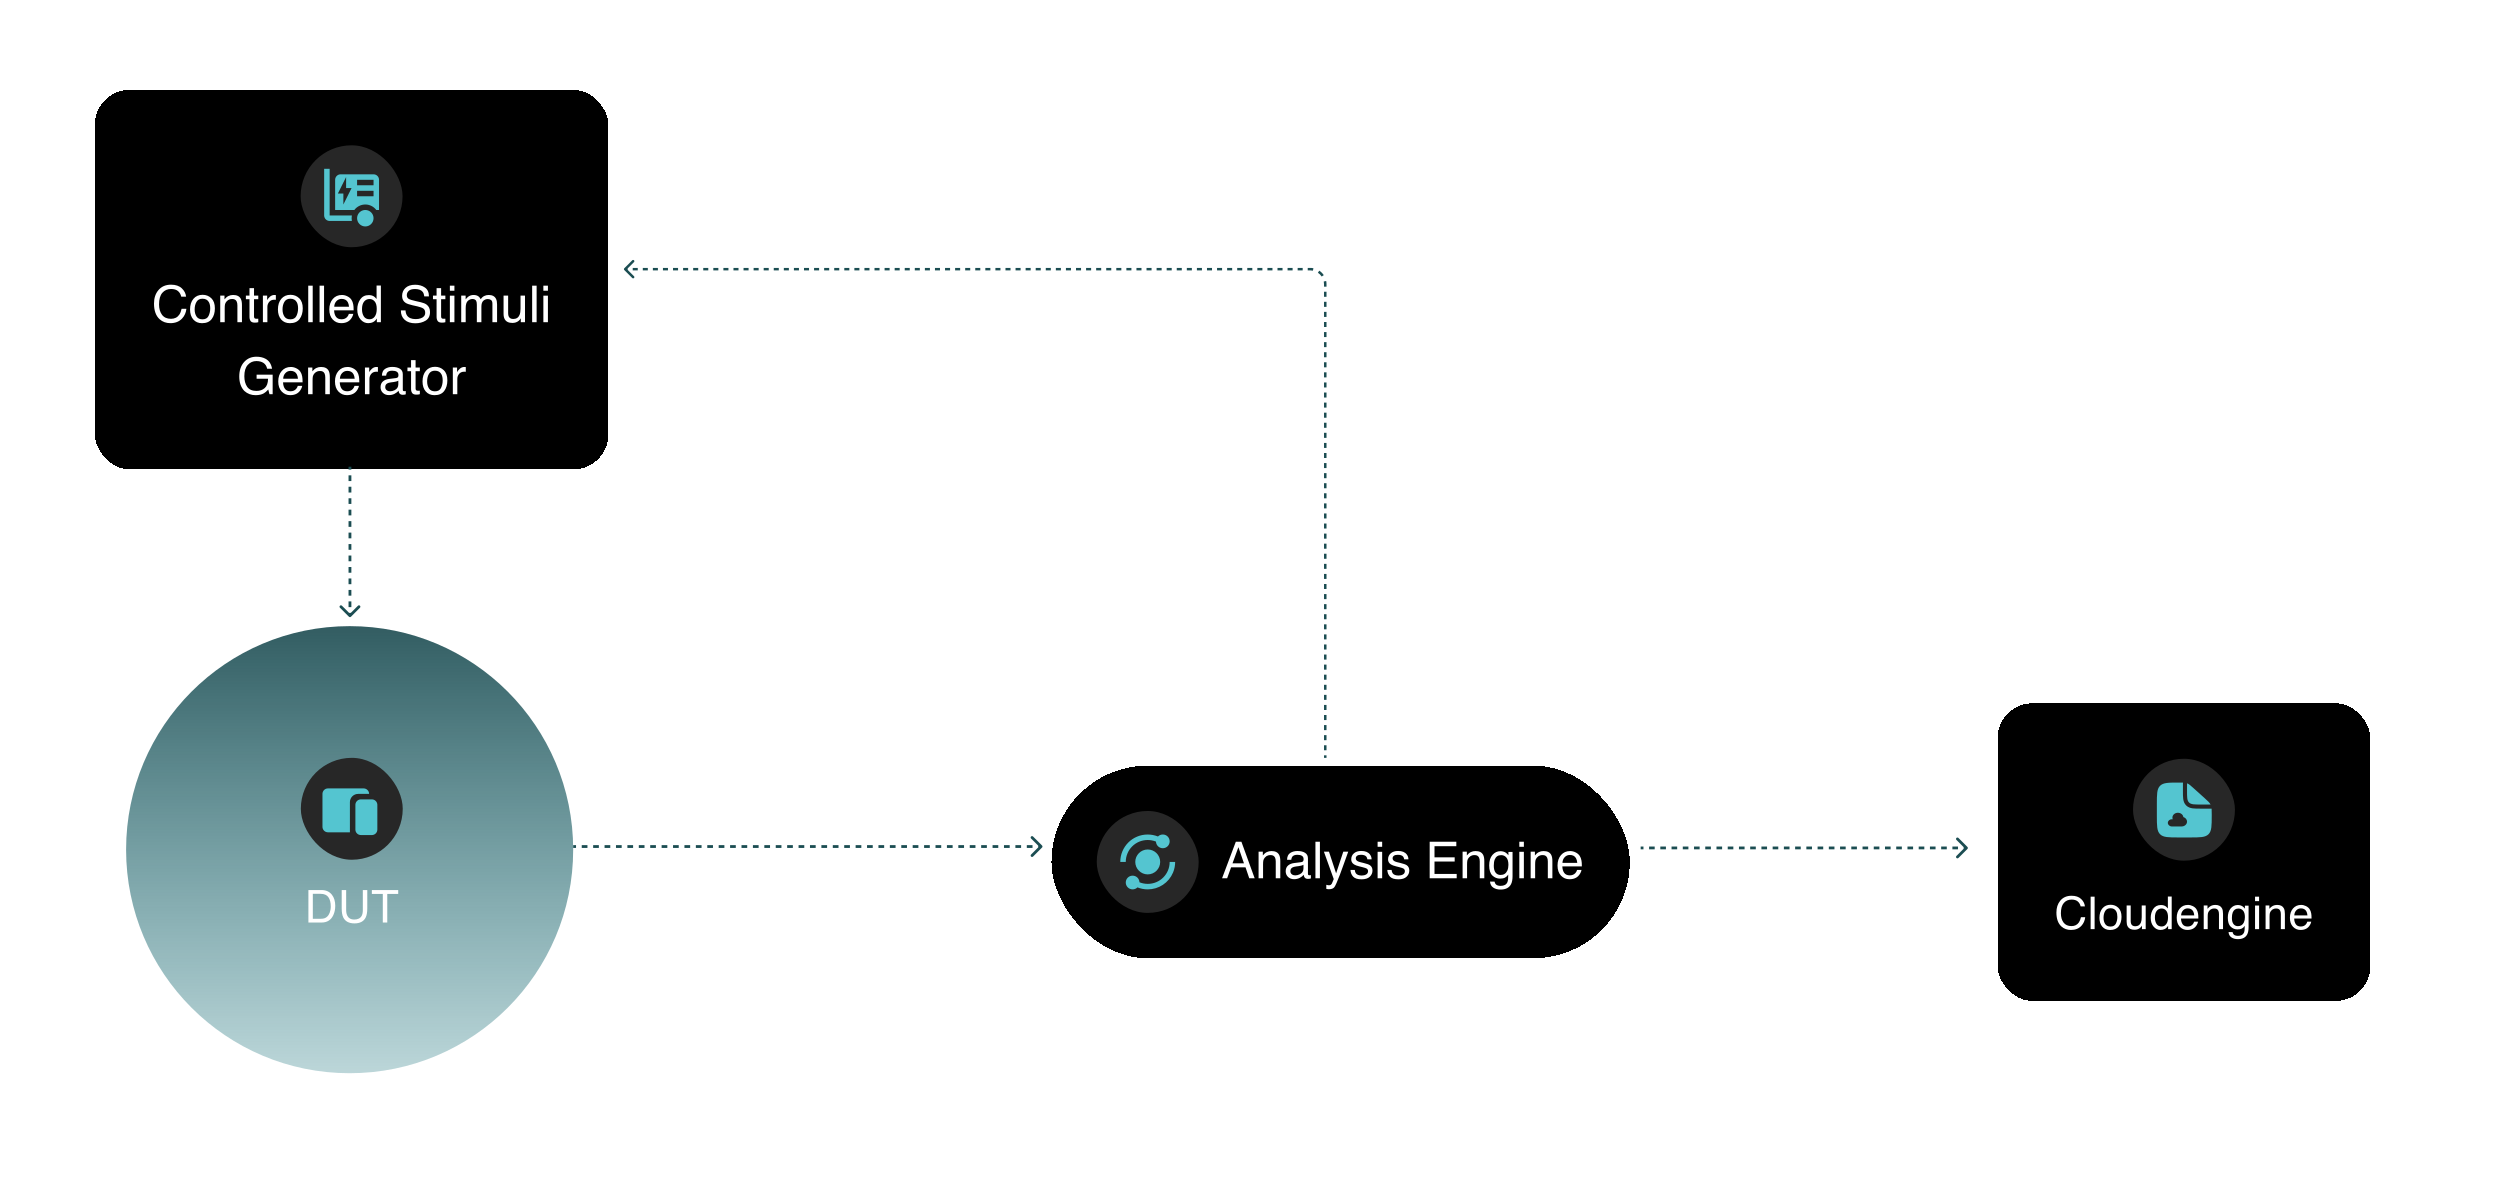 <svg width="764" height="366" viewBox="0 0 764 366" fill="none" xmlns="http://www.w3.org/2000/svg">
<path d="M190.78 81.983C190.631 82.132 190.631 82.375 190.78 82.524L193.215 84.959C193.365 85.108 193.607 85.108 193.756 84.959C193.906 84.81 193.906 84.567 193.756 84.418L191.592 82.254L193.756 80.089C193.906 79.94 193.906 79.698 193.756 79.548C193.607 79.399 193.365 79.399 193.215 79.548L190.78 81.983ZM405 231.595H405.383V230.825H405H404.618V231.595H405ZM405 229.285H405.383V227.745H405H404.618V229.285H405ZM405 226.205H405.383V224.665H405H404.618V226.205H405ZM405 223.125H405.383V221.585H405H404.618V223.125H405ZM405 220.046H405.383V218.506H405H404.618V220.046H405ZM405 216.966H405.383V215.426H405H404.618V216.966H405ZM405 213.886H405.383V212.346H405H404.618V213.886H405ZM405 210.806H405.383V209.266H405H404.618V210.806H405ZM405 207.726H405.383V206.187H405H404.618V207.726H405ZM405 204.647H405.383V203.107H405H404.618V204.647H405ZM405 201.567H405.383V200.027H405H404.618V201.567H405ZM405 198.487H405.383V196.947H405H404.618V198.487H405ZM405 195.407H405.383V193.867H405H404.618V195.407H405ZM405 192.327H405.383V190.788H405H404.618V192.327H405ZM405 189.248H405.383V187.708H405H404.618V189.248H405ZM405 186.168H405.383V184.628H405H404.618V186.168H405ZM405 183.088H405.383V181.548H405H404.618V183.088H405ZM405 180.008H405.383V178.468H405H404.618V180.008H405ZM405 176.929H405.383V175.389H405H404.618V176.929H405ZM405 173.849H405.383V172.309H405H404.618V173.849H405ZM405 170.769H405.383V169.229H405H404.618V170.769H405ZM405 167.689H405.383V166.149H405H404.618V167.689H405ZM405 164.609H405.383V163.069H405H404.618V164.609H405ZM405 161.53H405.383V159.99H405H404.618V161.53H405ZM405 158.45H405.383V156.91H405H404.618V158.45H405ZM405 155.37H405.383V153.83H405H404.618V155.37H405ZM405 152.29H405.383V150.75H405H404.618V152.29H405ZM405 149.21H405.383V147.671H405H404.618V149.21H405ZM405 146.131H405.383V144.591H405H404.618V146.131H405ZM405 143.051H405.383V141.511H405H404.618V143.051H405ZM405 139.971H405.383V138.431H405H404.618V139.971H405ZM405 136.891H405.383V135.351H405H404.618V136.891H405ZM405 133.811H405.383V132.272H405H404.618V133.811H405ZM405 130.732H405.383V129.192H405H404.618V130.732H405ZM405 127.652H405.383V126.112H405H404.618V127.652H405ZM405 124.572H405.383V123.032H405H404.618V124.572H405ZM405 121.492H405.383V119.952H405H404.618V121.492H405ZM405 118.413H405.383V116.873H405H404.618V118.413H405ZM405 115.333H405.383V113.793H405H404.618V115.333H405ZM405 112.253H405.383V110.713H405H404.618V112.253H405ZM405 109.173H405.383V107.633H405H404.618V109.173H405ZM405 106.093H405.383V104.554H405H404.618V106.093H405ZM405 103.014H405.383V101.474H405H404.618V103.014H405ZM405 99.934H405.383V98.394H405H404.618V99.934H405ZM405 96.854H405.383V95.314H405H404.618V96.854H405ZM405 93.774H405.383V92.234H405H404.618V93.774H405ZM405 90.695H405.383V89.155H405H404.618V90.695H405ZM405 87.615H405.383V86.845H405H404.618V87.615H405ZM405 86.845H405.383C405.383 86.513 405.351 86.189 405.288 85.875L404.913 85.949L404.538 86.023C404.59 86.288 404.618 86.563 404.618 86.845H405ZM404.227 84.294L404.545 84.081C404.182 83.539 403.715 83.072 403.173 82.709L402.96 83.027L402.747 83.345C403.206 83.652 403.602 84.048 403.909 84.507L404.227 84.294ZM401.305 82.341L401.38 81.966C401.065 81.903 400.741 81.871 400.409 81.871V82.254V82.636C400.691 82.636 400.966 82.664 401.231 82.716L401.305 82.341ZM400.409 82.254V81.871H399.64V82.254V82.636H400.409V82.254ZM398.1 82.254V81.871H396.561V82.254V82.636H398.1V82.254ZM395.021 82.254V81.871H393.482V82.254V82.636H395.021V82.254ZM391.943 82.254V81.871H390.403V82.254V82.636H391.943V82.254ZM388.864 82.254V81.871H387.324V82.254V82.636H388.864V82.254ZM385.785 82.254V81.871H384.246V82.254V82.636H385.785V82.254ZM382.706 82.254V81.871H381.167V82.254V82.636H382.706V82.254ZM379.627 82.254V81.871H378.088V82.254V82.636H379.627V82.254ZM376.549 82.254V81.871H375.009V82.254V82.636H376.549V82.254ZM373.47 82.254V81.871H371.93V82.254V82.636H373.47V82.254ZM370.391 82.254V81.871H368.852V82.254V82.636H370.391V82.254ZM367.312 82.254V81.871H365.773V82.254V82.636H367.312V82.254ZM364.233 82.254V81.871H362.694V82.254V82.636H364.233V82.254ZM361.155 82.254V81.871H359.615V82.254V82.636H361.155V82.254ZM358.076 82.254V81.871H356.536V82.254V82.636H358.076V82.254ZM354.997 82.254V81.871H353.458V82.254V82.636H354.997V82.254ZM351.918 82.254V81.871H350.379V82.254V82.636H351.918V82.254ZM348.839 82.254V81.871H347.3V82.254V82.636H348.839V82.254ZM345.76 82.254V81.871H344.221V82.254V82.636H345.76V82.254ZM342.682 82.254V81.871H341.142V82.254V82.636H342.682V82.254ZM339.603 82.254V81.871H338.063V82.254V82.636H339.603V82.254ZM336.524 82.254V81.871H334.985V82.254V82.636H336.524V82.254ZM333.445 82.254V81.871H331.906V82.254V82.636H333.445V82.254ZM330.366 82.254V81.871H328.827V82.254V82.636H330.366V82.254ZM327.288 82.254V81.871H325.748V82.254V82.636H327.288V82.254ZM324.209 82.254V81.871H322.669V82.254V82.636H324.209V82.254ZM321.13 82.254V81.871H319.591V82.254V82.636H321.13V82.254ZM318.051 82.254V81.871H316.512V82.254V82.636H318.051V82.254ZM314.973 82.254V81.871H313.433V82.254V82.636H314.973V82.254ZM311.894 82.254V81.871H310.354V82.254V82.636H311.894V82.254ZM308.815 82.254V81.871H307.276V82.254V82.636H308.815V82.254ZM305.736 82.254V81.871H304.197V82.254V82.636H305.736V82.254ZM302.657 82.254V81.871H301.118V82.254V82.636H302.657V82.254ZM299.579 82.254V81.871H298.039V82.254V82.636H299.579V82.254ZM296.5 82.254V81.871H294.96V82.254V82.636H296.5V82.254ZM293.421 82.254V81.871H291.882V82.254V82.636H293.421V82.254ZM290.342 82.254V81.871H288.803V82.254V82.636H290.342V82.254ZM287.263 82.254V81.871H285.724V82.254V82.636H287.263V82.254ZM284.185 82.254V81.871H282.645V82.254V82.636H284.185V82.254ZM281.106 82.254V81.871H279.566V82.254V82.636H281.106V82.254ZM278.027 82.254V81.871H276.488V82.254V82.636H278.027V82.254ZM274.948 82.254V81.871H273.409V82.254V82.636H274.948V82.254ZM271.869 82.254V81.871H270.33V82.254V82.636H271.869V82.254ZM268.791 82.254V81.871H267.251V82.254V82.636H268.791V82.254ZM265.712 82.254V81.871H264.172V82.254V82.636H265.712V82.254ZM262.633 82.254V81.871H261.094V82.254V82.636H262.633V82.254ZM259.554 82.254V81.871H258.015V82.254V82.636H259.554V82.254ZM256.475 82.254V81.871H254.936V82.254V82.636H256.475V82.254ZM253.397 82.254V81.871H251.857V82.254V82.636H253.397V82.254ZM250.318 82.254V81.871H248.778V82.254V82.636H250.318V82.254ZM247.239 82.254V81.871H245.7V82.254V82.636H247.239V82.254ZM244.16 82.254V81.871H242.621V82.254V82.636H244.16V82.254ZM241.081 82.254V81.871H239.542V82.254V82.636H241.081V82.254ZM238.003 82.254V81.871H236.463V82.254V82.636H238.003V82.254ZM234.924 82.254V81.871H233.384V82.254V82.636H234.924V82.254ZM231.845 82.254V81.871H230.306V82.254V82.636H231.845V82.254ZM228.766 82.254V81.871H227.227V82.254V82.636H228.766V82.254ZM225.687 82.254V81.871H224.148V82.254V82.636H225.687V82.254ZM222.609 82.254V81.871H221.069V82.254V82.636H222.609V82.254ZM219.53 82.254V81.871H217.99V82.254V82.636H219.53V82.254ZM216.451 82.254V81.871H214.912V82.254V82.636H216.451V82.254ZM213.372 82.254V81.871H211.833V82.254V82.636H213.372V82.254ZM210.293 82.254V81.871H208.754V82.254V82.636H210.293V82.254ZM207.215 82.254V81.871H205.675V82.254V82.636H207.215V82.254ZM204.136 82.254V81.871H202.596V82.254V82.636H204.136V82.254ZM201.057 82.254V81.871H199.518V82.254V82.636H201.057V82.254ZM197.978 82.254V81.871H196.439V82.254V82.636H197.978V82.254ZM194.899 82.254V81.871H193.36V82.254V82.636H194.899V82.254ZM191.821 82.254V81.871H191.051V82.254V82.636H191.821V82.254ZM190.78 81.983C190.631 82.132 190.631 82.375 190.78 82.524L193.215 84.959C193.365 85.108 193.607 85.108 193.756 84.959C193.906 84.81 193.906 84.567 193.756 84.418L191.592 82.254L193.756 80.089C193.906 79.94 193.906 79.698 193.756 79.548C193.607 79.399 193.365 79.399 193.215 79.548L190.78 81.983ZM405 231.595H405.383V230.825H405H404.618V231.595H405ZM405 229.285H405.383V227.745H405H404.618V229.285H405ZM405 226.205H405.383V224.665H405H404.618V226.205H405ZM405 223.125H405.383V221.585H405H404.618V223.125H405ZM405 220.046H405.383V218.506H405H404.618V220.046H405ZM405 216.966H405.383V215.426H405H404.618V216.966H405ZM405 213.886H405.383V212.346H405H404.618V213.886H405ZM405 210.806H405.383V209.266H405H404.618V210.806H405ZM405 207.726H405.383V206.187H405H404.618V207.726H405ZM405 204.647H405.383V203.107H405H404.618V204.647H405ZM405 201.567H405.383V200.027H405H404.618V201.567H405ZM405 198.487H405.383V196.947H405H404.618V198.487H405ZM405 195.407H405.383V193.867H405H404.618V195.407H405ZM405 192.327H405.383V190.788H405H404.618V192.327H405ZM405 189.248H405.383V187.708H405H404.618V189.248H405ZM405 186.168H405.383V184.628H405H404.618V186.168H405ZM405 183.088H405.383V181.548H405H404.618V183.088H405ZM405 180.008H405.383V178.468H405H404.618V180.008H405ZM405 176.929H405.383V175.389H405H404.618V176.929H405ZM405 173.849H405.383V172.309H405H404.618V173.849H405ZM405 170.769H405.383V169.229H405H404.618V170.769H405ZM405 167.689H405.383V166.149H405H404.618V167.689H405ZM405 164.609H405.383V163.069H405H404.618V164.609H405ZM405 161.53H405.383V159.99H405H404.618V161.53H405ZM405 158.45H405.383V156.91H405H404.618V158.45H405ZM405 155.37H405.383V153.83H405H404.618V155.37H405ZM405 152.29H405.383V150.75H405H404.618V152.29H405ZM405 149.21H405.383V147.671H405H404.618V149.21H405ZM405 146.131H405.383V144.591H405H404.618V146.131H405ZM405 143.051H405.383V141.511H405H404.618V143.051H405ZM405 139.971H405.383V138.431H405H404.618V139.971H405ZM405 136.891H405.383V135.351H405H404.618V136.891H405ZM405 133.811H405.383V132.272H405H404.618V133.811H405ZM405 130.732H405.383V129.192H405H404.618V130.732H405ZM405 127.652H405.383V126.112H405H404.618V127.652H405ZM405 124.572H405.383V123.032H405H404.618V124.572H405ZM405 121.492H405.383V119.952H405H404.618V121.492H405ZM405 118.413H405.383V116.873H405H404.618V118.413H405ZM405 115.333H405.383V113.793H405H404.618V115.333H405ZM405 112.253H405.383V110.713H405H404.618V112.253H405ZM405 109.173H405.383V107.633H405H404.618V109.173H405ZM405 106.093H405.383V104.554H405H404.618V106.093H405ZM405 103.014H405.383V101.474H405H404.618V103.014H405ZM405 99.934H405.383V98.394H405H404.618V99.934H405ZM405 96.854H405.383V95.314H405H404.618V96.854H405ZM405 93.774H405.383V92.234H405H404.618V93.774H405ZM405 90.695H405.383V89.155H405H404.618V90.695H405ZM405 87.615H405.383V86.845H405H404.618V87.615H405ZM405 86.845H405.383C405.383 86.513 405.351 86.189 405.288 85.875L404.913 85.949L404.538 86.023C404.59 86.288 404.618 86.563 404.618 86.845H405ZM404.227 84.294L404.545 84.081C404.182 83.539 403.715 83.072 403.173 82.709L402.96 83.027L402.747 83.345C403.206 83.652 403.602 84.048 403.909 84.507L404.227 84.294ZM401.305 82.341L401.38 81.966C401.065 81.903 400.741 81.871 400.409 81.871V82.254V82.636C400.691 82.636 400.966 82.664 401.231 82.716L401.305 82.341ZM400.409 82.254V81.871H399.64V82.254V82.636H400.409V82.254ZM398.1 82.254V81.871H396.561V82.254V82.636H398.1V82.254ZM395.021 82.254V81.871H393.482V82.254V82.636H395.021V82.254ZM391.943 82.254V81.871H390.403V82.254V82.636H391.943V82.254ZM388.864 82.254V81.871H387.324V82.254V82.636H388.864V82.254ZM385.785 82.254V81.871H384.246V82.254V82.636H385.785V82.254ZM382.706 82.254V81.871H381.167V82.254V82.636H382.706V82.254ZM379.627 82.254V81.871H378.088V82.254V82.636H379.627V82.254ZM376.549 82.254V81.871H375.009V82.254V82.636H376.549V82.254ZM373.47 82.254V81.871H371.93V82.254V82.636H373.47V82.254ZM370.391 82.254V81.871H368.852V82.254V82.636H370.391V82.254ZM367.312 82.254V81.871H365.773V82.254V82.636H367.312V82.254ZM364.233 82.254V81.871H362.694V82.254V82.636H364.233V82.254ZM361.155 82.254V81.871H359.615V82.254V82.636H361.155V82.254ZM358.076 82.254V81.871H356.536V82.254V82.636H358.076V82.254ZM354.997 82.254V81.871H353.458V82.254V82.636H354.997V82.254ZM351.918 82.254V81.871H350.379V82.254V82.636H351.918V82.254ZM348.839 82.254V81.871H347.3V82.254V82.636H348.839V82.254ZM345.76 82.254V81.871H344.221V82.254V82.636H345.76V82.254ZM342.682 82.254V81.871H341.142V82.254V82.636H342.682V82.254ZM339.603 82.254V81.871H338.063V82.254V82.636H339.603V82.254ZM336.524 82.254V81.871H334.985V82.254V82.636H336.524V82.254ZM333.445 82.254V81.871H331.906V82.254V82.636H333.445V82.254ZM330.366 82.254V81.871H328.827V82.254V82.636H330.366V82.254ZM327.288 82.254V81.871H325.748V82.254V82.636H327.288V82.254ZM324.209 82.254V81.871H322.669V82.254V82.636H324.209V82.254ZM321.13 82.254V81.871H319.591V82.254V82.636H321.13V82.254ZM318.051 82.254V81.871H316.512V82.254V82.636H318.051V82.254ZM314.973 82.254V81.871H313.433V82.254V82.636H314.973V82.254ZM311.894 82.254V81.871H310.354V82.254V82.636H311.894V82.254ZM308.815 82.254V81.871H307.276V82.254V82.636H308.815V82.254ZM305.736 82.254V81.871H304.197V82.254V82.636H305.736V82.254ZM302.657 82.254V81.871H301.118V82.254V82.636H302.657V82.254ZM299.579 82.254V81.871H298.039V82.254V82.636H299.579V82.254ZM296.5 82.254V81.871H294.96V82.254V82.636H296.5V82.254ZM293.421 82.254V81.871H291.882V82.254V82.636H293.421V82.254ZM290.342 82.254V81.871H288.803V82.254V82.636H290.342V82.254ZM287.263 82.254V81.871H285.724V82.254V82.636H287.263V82.254ZM284.185 82.254V81.871H282.645V82.254V82.636H284.185V82.254ZM281.106 82.254V81.871H279.566V82.254V82.636H281.106V82.254ZM278.027 82.254V81.871H276.488V82.254V82.636H278.027V82.254ZM274.948 82.254V81.871H273.409V82.254V82.636H274.948V82.254ZM271.869 82.254V81.871H270.33V82.254V82.636H271.869V82.254ZM268.791 82.254V81.871H267.251V82.254V82.636H268.791V82.254ZM265.712 82.254V81.871H264.172V82.254V82.636H265.712V82.254ZM262.633 82.254V81.871H261.094V82.254V82.636H262.633V82.254ZM259.554 82.254V81.871H258.015V82.254V82.636H259.554V82.254ZM256.475 82.254V81.871H254.936V82.254V82.636H256.475V82.254ZM253.397 82.254V81.871H251.857V82.254V82.636H253.397V82.254ZM250.318 82.254V81.871H248.778V82.254V82.636H250.318V82.254ZM247.239 82.254V81.871H245.7V82.254V82.636H247.239V82.254ZM244.16 82.254V81.871H242.621V82.254V82.636H244.16V82.254ZM241.081 82.254V81.871H239.542V82.254V82.636H241.081V82.254ZM238.003 82.254V81.871H236.463V82.254V82.636H238.003V82.254ZM234.924 82.254V81.871H233.384V82.254V82.636H234.924V82.254ZM231.845 82.254V81.871H230.306V82.254V82.636H231.845V82.254ZM228.766 82.254V81.871H227.227V82.254V82.636H228.766V82.254ZM225.687 82.254V81.871H224.148V82.254V82.636H225.687V82.254ZM222.609 82.254V81.871H221.069V82.254V82.636H222.609V82.254ZM219.53 82.254V81.871H217.99V82.254V82.636H219.53V82.254ZM216.451 82.254V81.871H214.912V82.254V82.636H216.451V82.254ZM213.372 82.254V81.871H211.833V82.254V82.636H213.372V82.254ZM210.293 82.254V81.871H208.754V82.254V82.636H210.293V82.254ZM207.215 82.254V81.871H205.675V82.254V82.636H207.215V82.254ZM204.136 82.254V81.871H202.596V82.254V82.636H204.136V82.254ZM201.057 82.254V81.871H199.518V82.254V82.636H201.057V82.254ZM197.978 82.254V81.871H196.439V82.254V82.636H197.978V82.254ZM194.899 82.254V81.871H193.36V82.254V82.636H194.899V82.254ZM191.821 82.254V81.871H191.051V82.254V82.636H191.821V82.254Z" fill="#1B4D52"/>
<g filter="url(#filter0_d_455_594)">
<rect x="29" y="24" width="156.893" height="115.956" rx="10.592" fill="black" shape-rendering="crispEdges"/>
<rect x="91.875" y="40.947" width="31.143" height="31.143" rx="15.571" fill="#272727"/>
<path d="M100.739 48.133H99.062V62.388C99.062 62.832 99.239 63.259 99.554 63.573C99.868 63.888 100.295 64.064 100.739 64.064H107.531C107.473 63.796 107.447 63.511 107.447 63.226C107.447 62.941 107.473 62.656 107.531 62.388H100.739V48.133ZM108.286 60.711C109.049 59.696 110.265 59.033 111.64 59.033C113.015 59.033 114.231 59.696 114.994 60.711H115.832V51.487C115.832 50.556 115.086 49.81 114.155 49.81H104.093C103.649 49.81 103.222 49.987 102.908 50.301C102.593 50.616 102.416 51.042 102.416 51.487V60.711H108.286ZM114.155 51.487V53.164H109.124V51.487H114.155ZM109.124 54.841H114.155V56.518H109.124V54.841ZM103.255 55.679L105.77 50.649V54.003H107.447L104.932 59.033V55.679H103.255ZM109.267 62.388C109.172 62.657 109.124 62.941 109.124 63.226C109.124 63.893 109.39 64.533 109.861 65.005C110.333 65.477 110.973 65.742 111.64 65.742C113.032 65.742 114.155 64.618 114.155 63.226C114.155 61.834 113.032 60.711 111.64 60.711C110.542 60.711 109.611 61.415 109.267 62.388Z" fill="#54C5D0"/>
<path d="M52.271 83.537C53.685 83.537 54.783 83.909 55.563 84.654C56.344 85.399 56.777 86.246 56.863 87.194H55.388C55.221 86.474 54.887 85.904 54.385 85.483C53.888 85.062 53.188 84.852 52.286 84.852C51.186 84.852 50.297 85.24 49.618 86.015C48.943 86.786 48.606 87.969 48.606 89.566C48.606 90.874 48.91 91.936 49.519 92.752C50.132 93.563 51.044 93.968 52.256 93.968C53.371 93.968 54.22 93.54 54.803 92.683C55.112 92.232 55.343 91.639 55.495 90.904H56.97C56.838 92.08 56.402 93.066 55.662 93.862C54.775 94.82 53.579 95.299 52.073 95.299C50.776 95.299 49.686 94.906 48.804 94.12C47.643 93.081 47.063 91.477 47.063 89.307C47.063 87.66 47.499 86.309 48.371 85.255C49.313 84.109 50.614 83.537 52.271 83.537ZM61.866 94.128C62.774 94.128 63.395 93.786 63.729 93.101C64.069 92.412 64.239 91.647 64.239 90.805C64.239 90.045 64.117 89.427 63.873 88.95C63.488 88.2 62.824 87.825 61.882 87.825C61.045 87.825 60.437 88.144 60.057 88.783C59.677 89.421 59.486 90.192 59.486 91.094C59.486 91.961 59.677 92.683 60.057 93.261C60.437 93.839 61.04 94.128 61.866 94.128ZM61.919 86.631C62.969 86.631 63.856 86.981 64.581 87.68C65.305 88.38 65.668 89.409 65.668 90.767C65.668 92.08 65.349 93.165 64.71 94.021C64.071 94.878 63.08 95.306 61.737 95.306C60.617 95.306 59.727 94.929 59.068 94.173C58.409 93.413 58.08 92.394 58.08 91.117C58.08 89.748 58.427 88.659 59.121 87.848C59.816 87.037 60.749 86.631 61.919 86.631ZM67.303 86.867H68.603V88.022C68.988 87.546 69.396 87.204 69.827 86.996C70.258 86.788 70.737 86.684 71.264 86.684C72.419 86.684 73.2 87.087 73.606 87.893C73.829 88.334 73.94 88.965 73.94 89.786V95.01H72.549V89.878C72.549 89.381 72.475 88.981 72.328 88.676C72.085 88.169 71.644 87.916 71.005 87.916C70.681 87.916 70.415 87.949 70.207 88.015C69.832 88.126 69.502 88.349 69.219 88.684C68.99 88.953 68.841 89.231 68.77 89.52C68.704 89.804 68.671 90.212 68.671 90.744V95.01H67.303V86.867ZM76.244 84.593H77.628V86.867H78.928V87.984H77.628V93.299C77.628 93.583 77.724 93.773 77.917 93.869C78.023 93.925 78.2 93.953 78.449 93.953C78.515 93.953 78.586 93.953 78.662 93.953C78.738 93.948 78.826 93.94 78.928 93.93V95.01C78.771 95.055 78.606 95.088 78.434 95.109C78.266 95.129 78.084 95.139 77.886 95.139C77.248 95.139 76.814 94.977 76.586 94.652C76.358 94.323 76.244 93.897 76.244 93.375V87.984H75.141V86.867H76.244V84.593ZM80.342 86.867H81.642V88.273C81.749 88 82.01 87.668 82.425 87.277C82.841 86.882 83.32 86.684 83.862 86.684C83.888 86.684 83.931 86.687 83.992 86.692C84.052 86.697 84.156 86.707 84.303 86.722V88.167C84.222 88.152 84.146 88.142 84.075 88.136C84.009 88.131 83.936 88.129 83.855 88.129C83.165 88.129 82.636 88.352 82.266 88.798C81.896 89.239 81.71 89.748 81.71 90.326V95.01H80.342V86.867ZM88.721 94.128C89.628 94.128 90.249 93.786 90.583 93.101C90.923 92.412 91.093 91.647 91.093 90.805C91.093 90.045 90.971 89.427 90.728 88.95C90.343 88.2 89.679 87.825 88.736 87.825C87.9 87.825 87.291 88.144 86.911 88.783C86.531 89.421 86.341 90.192 86.341 91.094C86.341 91.961 86.531 92.683 86.911 93.261C87.291 93.839 87.894 94.128 88.721 94.128ZM88.774 86.631C89.823 86.631 90.71 86.981 91.435 87.68C92.16 88.38 92.522 89.409 92.522 90.767C92.522 92.08 92.203 93.165 91.564 94.021C90.926 94.878 89.935 95.306 88.591 95.306C87.471 95.306 86.582 94.929 85.923 94.173C85.264 93.413 84.934 92.394 84.934 91.117C84.934 89.748 85.281 88.659 85.976 87.848C86.67 87.037 87.603 86.631 88.774 86.631ZM94.195 83.841H95.564V95.01H94.195V83.841ZM97.662 83.841H99.031V95.01H97.662V83.841ZM104.482 86.684C105.06 86.684 105.62 86.821 106.162 87.095C106.705 87.364 107.118 87.713 107.402 88.144C107.675 88.555 107.858 89.034 107.949 89.581C108.03 89.956 108.071 90.554 108.071 91.376H102.102C102.128 92.202 102.323 92.866 102.688 93.368C103.053 93.864 103.618 94.113 104.383 94.113C105.098 94.113 105.668 93.877 106.094 93.406C106.337 93.132 106.51 92.815 106.611 92.455H107.957C107.921 92.754 107.802 93.089 107.599 93.459C107.402 93.824 107.179 94.123 106.93 94.356C106.515 94.761 106 95.035 105.387 95.177C105.057 95.258 104.685 95.299 104.269 95.299C103.255 95.299 102.396 94.931 101.692 94.196C100.987 93.456 100.635 92.422 100.635 91.094C100.635 89.786 100.99 88.725 101.699 87.908C102.409 87.092 103.336 86.684 104.482 86.684ZM106.664 90.288C106.608 89.695 106.479 89.221 106.276 88.866C105.901 88.207 105.275 87.878 104.398 87.878C103.77 87.878 103.243 88.106 102.817 88.562C102.391 89.013 102.166 89.589 102.14 90.288H106.664ZM110.625 91.033C110.625 91.905 110.81 92.635 111.18 93.223C111.55 93.811 112.143 94.105 112.96 94.105C113.593 94.105 114.113 93.834 114.518 93.291C114.929 92.744 115.134 91.961 115.134 90.942C115.134 89.913 114.924 89.153 114.503 88.661C114.082 88.164 113.563 87.916 112.944 87.916C112.255 87.916 111.695 88.18 111.264 88.707C110.838 89.234 110.625 90.009 110.625 91.033ZM112.686 86.722C113.309 86.722 113.831 86.854 114.252 87.118C114.495 87.27 114.772 87.536 115.081 87.916V83.803H116.396V95.01H115.164V93.877C114.845 94.379 114.468 94.741 114.032 94.964C113.596 95.187 113.096 95.299 112.534 95.299C111.626 95.299 110.841 94.918 110.177 94.158C109.513 93.393 109.181 92.376 109.181 91.109C109.181 89.923 109.482 88.897 110.086 88.03C110.694 87.158 111.561 86.722 112.686 86.722ZM123.931 91.406C123.966 92.04 124.116 92.554 124.38 92.949C124.881 93.689 125.766 94.059 127.033 94.059C127.601 94.059 128.118 93.978 128.584 93.816C129.486 93.502 129.937 92.939 129.937 92.128C129.937 91.52 129.747 91.087 129.367 90.828C128.982 90.575 128.379 90.354 127.558 90.166L126.045 89.824C125.056 89.601 124.357 89.356 123.946 89.087C123.237 88.621 122.882 87.924 122.882 86.996C122.882 85.992 123.229 85.169 123.923 84.525C124.618 83.881 125.601 83.559 126.873 83.559C128.044 83.559 129.038 83.843 129.854 84.411C130.675 84.974 131.086 85.876 131.086 87.118H129.664C129.588 86.52 129.425 86.061 129.177 85.742C128.716 85.159 127.933 84.867 126.828 84.867C125.936 84.867 125.294 85.055 124.904 85.43C124.514 85.805 124.319 86.241 124.319 86.737C124.319 87.285 124.547 87.685 125.003 87.939C125.302 88.101 125.979 88.304 127.033 88.547L128.599 88.904C129.355 89.077 129.937 89.312 130.348 89.612C131.058 90.134 131.412 90.891 131.412 91.885C131.412 93.122 130.961 94.006 130.059 94.538C129.162 95.071 128.118 95.337 126.927 95.337C125.538 95.337 124.45 94.982 123.665 94.272C122.879 93.568 122.494 92.612 122.509 91.406H123.931ZM133.42 84.593H134.803V86.867H136.104V87.984H134.803V93.299C134.803 93.583 134.9 93.773 135.092 93.869C135.199 93.925 135.376 93.953 135.625 93.953C135.69 93.953 135.761 93.953 135.837 93.953C135.914 93.948 136.002 93.94 136.104 93.93V95.01C135.946 95.055 135.782 95.088 135.609 95.109C135.442 95.129 135.26 95.139 135.062 95.139C134.423 95.139 133.99 94.977 133.762 94.652C133.534 94.323 133.42 93.897 133.42 93.375V87.984H132.317V86.867H133.42V84.593ZM137.48 86.905H138.871V95.01H137.48V86.905ZM137.48 83.841H138.871V85.392H137.48V83.841ZM140.947 86.867H142.3V88.022C142.625 87.622 142.919 87.331 143.182 87.148C143.633 86.839 144.145 86.684 144.718 86.684C145.367 86.684 145.889 86.844 146.284 87.163C146.507 87.346 146.71 87.614 146.892 87.969C147.197 87.533 147.554 87.212 147.965 87.004C148.375 86.791 148.836 86.684 149.348 86.684C150.443 86.684 151.188 87.08 151.584 87.87C151.797 88.296 151.903 88.869 151.903 89.589V95.01H150.481V89.353C150.481 88.811 150.344 88.438 150.071 88.235C149.802 88.033 149.472 87.931 149.082 87.931C148.545 87.931 148.081 88.111 147.691 88.471C147.306 88.831 147.113 89.432 147.113 90.273V95.01H145.722V89.695C145.722 89.143 145.656 88.74 145.524 88.486C145.316 88.106 144.928 87.916 144.361 87.916C143.844 87.916 143.372 88.116 142.946 88.517C142.526 88.917 142.315 89.642 142.315 90.691V95.01H140.947V86.867ZM155.286 86.867V92.273C155.286 92.688 155.352 93.028 155.484 93.291C155.727 93.778 156.181 94.021 156.845 94.021C157.798 94.021 158.447 93.596 158.791 92.744C158.979 92.288 159.073 91.662 159.073 90.866V86.867H160.441V95.01H159.149L159.164 93.808C158.987 94.118 158.766 94.379 158.503 94.592C157.98 95.017 157.347 95.23 156.602 95.23C155.441 95.23 154.65 94.843 154.23 94.067C154.001 93.651 153.887 93.096 153.887 92.402V86.867H155.286ZM162.623 83.841H163.992V95.01H162.623V83.841ZM166.052 86.905H167.444V95.01H166.052V86.905ZM166.052 83.841H167.444V85.392H166.052V83.841ZM78.38 105.552C79.43 105.552 80.337 105.755 81.102 106.16C82.212 106.743 82.892 107.764 83.14 109.224H81.642C81.46 108.408 81.082 107.815 80.509 107.445C79.936 107.07 79.214 106.882 78.342 106.882C77.308 106.882 76.436 107.27 75.727 108.046C75.022 108.821 74.67 109.977 74.67 111.513C74.67 112.841 74.962 113.923 75.544 114.759C76.127 115.591 77.078 116.006 78.396 116.006C79.404 116.006 80.238 115.715 80.897 115.132C81.561 114.544 81.901 113.596 81.916 112.288H78.418V111.034H83.322V117.01H82.349L81.984 115.573C81.472 116.135 81.019 116.526 80.623 116.744C79.959 117.119 79.115 117.306 78.091 117.306C76.769 117.306 75.631 116.878 74.678 116.021C73.638 114.947 73.119 113.472 73.119 111.596C73.119 109.726 73.626 108.238 74.64 107.133C75.603 106.079 76.85 105.552 78.38 105.552ZM88.88 108.684C89.458 108.684 90.018 108.821 90.561 109.095C91.103 109.364 91.516 109.713 91.8 110.144C92.074 110.555 92.256 111.034 92.347 111.581C92.428 111.956 92.469 112.554 92.469 113.375H86.501C86.526 114.202 86.721 114.866 87.086 115.367C87.451 115.864 88.016 116.113 88.781 116.113C89.496 116.113 90.066 115.877 90.492 115.405C90.736 115.132 90.908 114.815 91.009 114.455H92.355C92.32 114.754 92.2 115.089 91.998 115.459C91.8 115.824 91.577 116.123 91.329 116.356C90.913 116.761 90.398 117.035 89.785 117.177C89.456 117.258 89.083 117.299 88.667 117.299C87.654 117.299 86.794 116.931 86.09 116.196C85.385 115.456 85.033 114.422 85.033 113.094C85.033 111.786 85.388 110.724 86.098 109.908C86.807 109.092 87.735 108.684 88.88 108.684ZM91.062 112.288C91.007 111.695 90.877 111.221 90.675 110.866C90.3 110.207 89.674 109.878 88.797 109.878C88.168 109.878 87.641 110.106 87.215 110.562C86.79 111.013 86.564 111.589 86.539 112.288H91.062ZM94.157 108.867H95.457V110.022C95.842 109.546 96.25 109.204 96.681 108.996C97.112 108.788 97.591 108.684 98.118 108.684C99.274 108.684 100.054 109.087 100.46 109.893C100.683 110.334 100.794 110.965 100.794 111.786V117.01H99.403V111.878C99.403 111.381 99.33 110.98 99.183 110.676C98.939 110.169 98.498 109.916 97.86 109.916C97.535 109.916 97.269 109.949 97.061 110.015C96.686 110.126 96.357 110.349 96.073 110.684C95.845 110.953 95.695 111.231 95.624 111.52C95.558 111.804 95.525 112.212 95.525 112.744V117.01H94.157V108.867ZM106.216 108.684C106.793 108.684 107.353 108.821 107.896 109.095C108.438 109.364 108.851 109.713 109.135 110.144C109.409 110.555 109.591 111.034 109.683 111.581C109.764 111.956 109.804 112.554 109.804 113.375H103.836C103.861 114.202 104.056 114.866 104.421 115.367C104.786 115.864 105.351 116.113 106.117 116.113C106.831 116.113 107.402 115.877 107.827 115.405C108.071 115.132 108.243 114.815 108.344 114.455H109.69C109.655 114.754 109.536 115.089 109.333 115.459C109.135 115.824 108.912 116.123 108.664 116.356C108.248 116.761 107.734 117.035 107.12 117.177C106.791 117.258 106.418 117.299 106.003 117.299C104.989 117.299 104.13 116.931 103.425 116.196C102.721 115.456 102.368 114.422 102.368 113.094C102.368 111.786 102.723 110.724 103.433 109.908C104.142 109.092 105.07 108.684 106.216 108.684ZM108.398 112.288C108.342 111.695 108.213 111.221 108.01 110.866C107.635 110.207 107.009 109.878 106.132 109.878C105.503 109.878 104.976 110.106 104.55 110.562C104.125 111.013 103.899 111.589 103.874 112.288H108.398ZM111.53 108.867H112.83V110.273C112.937 110 113.198 109.668 113.613 109.277C114.029 108.882 114.508 108.684 115.05 108.684C115.076 108.684 115.119 108.687 115.18 108.692C115.241 108.697 115.344 108.707 115.491 108.722V110.167C115.41 110.152 115.334 110.142 115.263 110.137C115.197 110.131 115.124 110.129 115.043 110.129C114.353 110.129 113.824 110.352 113.454 110.798C113.084 111.239 112.899 111.748 112.899 112.326V117.01H111.53V108.867ZM117.727 114.843C117.727 115.238 117.871 115.55 118.16 115.778C118.449 116.006 118.791 116.12 119.187 116.12C119.668 116.12 120.134 116.009 120.586 115.786C121.346 115.416 121.726 114.81 121.726 113.968V112.866C121.559 112.972 121.343 113.061 121.08 113.132C120.816 113.203 120.558 113.254 120.304 113.284L119.475 113.391C118.979 113.457 118.606 113.56 118.358 113.702C117.937 113.941 117.727 114.321 117.727 114.843ZM121.042 112.075C121.356 112.035 121.566 111.903 121.673 111.68C121.734 111.558 121.764 111.383 121.764 111.155C121.764 110.689 121.597 110.352 121.262 110.144C120.933 109.931 120.459 109.825 119.84 109.825C119.126 109.825 118.619 110.017 118.32 110.403C118.153 110.616 118.044 110.932 117.993 111.353H116.716C116.741 110.349 117.065 109.652 117.689 109.262C118.317 108.867 119.045 108.669 119.871 108.669C120.829 108.669 121.607 108.852 122.205 109.217C122.798 109.581 123.095 110.149 123.095 110.92V115.611C123.095 115.753 123.122 115.867 123.178 115.953C123.239 116.039 123.363 116.082 123.551 116.082C123.612 116.082 123.68 116.08 123.756 116.075C123.832 116.064 123.913 116.052 123.999 116.037V117.048C123.786 117.109 123.624 117.147 123.513 117.162C123.401 117.177 123.249 117.185 123.057 117.185C122.585 117.185 122.243 117.017 122.03 116.683C121.919 116.505 121.84 116.255 121.794 115.93C121.516 116.295 121.115 116.612 120.593 116.881C120.071 117.149 119.496 117.283 118.867 117.283C118.112 117.283 117.494 117.055 117.012 116.599C116.536 116.138 116.297 115.563 116.297 114.873C116.297 114.118 116.533 113.533 117.004 113.117C117.476 112.701 118.094 112.445 118.86 112.349L121.042 112.075ZM125.619 106.593H127.003V108.867H128.303V109.984H127.003V115.299C127.003 115.583 127.099 115.773 127.292 115.869C127.398 115.925 127.575 115.953 127.824 115.953C127.89 115.953 127.961 115.953 128.037 115.953C128.113 115.948 128.201 115.94 128.303 115.93V117.01C128.146 117.055 127.981 117.088 127.809 117.109C127.641 117.129 127.459 117.139 127.261 117.139C126.622 117.139 126.189 116.977 125.961 116.652C125.733 116.323 125.619 115.897 125.619 115.375V109.984H124.516V108.867H125.619V106.593ZM132.91 116.128C133.818 116.128 134.438 115.786 134.773 115.101C135.113 114.412 135.282 113.647 135.282 112.805C135.282 112.045 135.161 111.427 134.917 110.95C134.532 110.2 133.868 109.825 132.925 109.825C132.089 109.825 131.481 110.144 131.101 110.783C130.721 111.421 130.53 112.192 130.53 113.094C130.53 113.961 130.721 114.683 131.101 115.261C131.481 115.839 132.084 116.128 132.91 116.128ZM132.963 108.631C134.013 108.631 134.9 108.981 135.625 109.68C136.349 110.38 136.712 111.409 136.712 112.767C136.712 114.08 136.393 115.165 135.754 116.021C135.115 116.878 134.124 117.306 132.781 117.306C131.661 117.306 130.771 116.929 130.112 116.173C129.453 115.413 129.124 114.394 129.124 113.117C129.124 111.748 129.471 110.659 130.166 109.848C130.86 109.037 131.793 108.631 132.963 108.631ZM138.385 108.867H139.685V110.273C139.791 110 140.052 109.668 140.468 109.277C140.883 108.882 141.362 108.684 141.905 108.684C141.93 108.684 141.973 108.687 142.034 108.692C142.095 108.697 142.199 108.707 142.346 108.722V110.167C142.265 110.152 142.189 110.142 142.118 110.137C142.052 110.131 141.978 110.129 141.897 110.129C141.208 110.129 140.678 110.352 140.308 110.798C139.938 111.239 139.753 111.748 139.753 112.326V117.01H138.385V108.867Z" fill="white"/>
</g>
<g filter="url(#filter1_d_455_594)">
<path fill-rule="evenodd" clip-rule="evenodd" d="M38.533 259.662C38.533 221.933 69.119 191.347 106.849 191.347C144.578 191.347 175.164 221.933 175.164 259.662C175.164 297.392 144.578 327.978 106.849 327.978C69.119 327.978 38.533 297.392 38.533 259.662Z" fill="url(#paint0_linear_455_594)" fill-opacity="0.85"/>
</g>
<rect x="91.934" y="231.595" width="31.143" height="31.143" rx="15.571" fill="#272727"/>
<path d="M113.638 244.291C114.061 244.291 114.468 244.451 114.779 244.739C115.089 245.027 115.279 245.421 115.311 245.843L115.315 245.968V253.515C115.315 253.938 115.155 254.346 114.868 254.656C114.58 254.966 114.186 255.156 113.764 255.188L113.638 255.192H110.284C109.861 255.192 109.453 255.032 109.143 254.745C108.833 254.457 108.643 254.063 108.611 253.641L108.607 253.515V245.968C108.607 245.545 108.767 245.138 109.054 244.828C109.342 244.517 109.736 244.327 110.158 244.296L110.284 244.291H113.638ZM111.122 240.938C111.567 240.938 111.994 241.114 112.308 241.429C112.623 241.743 112.799 242.17 112.799 242.614H109.445C108.778 242.614 108.138 242.88 107.667 243.351C107.195 243.823 106.93 244.463 106.93 245.13V254.353H100.222C99.777 254.353 99.351 254.177 99.036 253.862C98.722 253.548 98.545 253.121 98.545 252.676V242.614C98.545 242.17 98.722 241.743 99.036 241.429C99.351 241.114 99.777 240.938 100.222 240.938H111.122Z" fill="#54C5D0"/>
<path d="M97.999 280.779C98.454 280.779 98.828 280.732 99.121 280.637C99.644 280.461 100.072 280.123 100.405 279.623C100.671 279.222 100.862 278.708 100.98 278.082C101.047 277.708 101.081 277.361 101.081 277.041C101.081 275.811 100.835 274.856 100.344 274.176C99.858 273.496 99.072 273.155 97.986 273.155H95.6V280.779H97.999ZM94.248 272H98.269C99.635 272 100.694 272.484 101.446 273.453C102.117 274.327 102.453 275.446 102.453 276.812C102.453 277.866 102.255 278.819 101.858 279.67C101.16 281.175 99.959 281.928 98.256 281.928H94.248V272ZM105.788 272V278.136C105.788 278.857 105.923 279.456 106.194 279.934C106.595 280.655 107.27 281.015 108.221 281.015C109.361 281.015 110.136 280.626 110.546 279.846C110.767 279.423 110.877 278.853 110.877 278.136V272H112.242V277.575C112.242 278.796 112.078 279.736 111.749 280.394C111.145 281.592 110.005 282.191 108.329 282.191C106.653 282.191 105.515 281.592 104.916 280.394C104.587 279.736 104.423 278.796 104.423 277.575V272H105.788ZM121.694 272V273.182H118.348V281.928H116.983V273.182H113.638V272H121.694Z" fill="white"/>
<g filter="url(#filter2_d_455_594)">
<rect x="321.328" y="230.536" width="176.745" height="58.825" rx="29.412" fill="black" shape-rendering="crispEdges"/>
<rect x="335.17" y="244.377" width="31.143" height="31.143" rx="15.571" fill="#272727"/>
<path d="M344.559 257.33C344.894 256.533 345.381 255.81 345.993 255.2C346.603 254.587 347.327 254.1 348.125 253.766C349.768 253.083 351.613 253.071 353.265 253.732C353.281 254.274 353.509 254.79 353.899 255.167C354.289 255.545 354.811 255.756 355.354 255.756C356.516 255.756 357.45 254.822 357.45 253.659C357.45 252.497 356.516 251.563 355.354 251.563C354.776 251.563 354.254 251.795 353.876 252.171C351.838 251.355 349.496 251.368 347.474 252.221C346.476 252.64 345.579 253.244 344.808 254.014C344.029 254.793 343.411 255.719 342.991 256.737C342.57 257.755 342.355 258.847 342.357 259.948H344.034C344.034 259.038 344.211 258.157 344.559 257.33ZM356.925 262.566C356.588 263.364 356.105 264.082 355.491 264.697C354.876 265.311 354.158 265.794 353.359 266.13C351.716 266.813 349.871 266.825 348.219 266.165C348.203 265.622 347.975 265.107 347.585 264.729C347.196 264.351 346.674 264.14 346.131 264.141C344.969 264.141 344.034 265.075 344.034 266.237C344.034 267.399 344.969 268.333 346.131 268.333C346.708 268.333 347.231 268.102 347.609 267.725C348.605 268.127 349.669 268.333 350.742 268.333C352.391 268.337 354.005 267.853 355.38 266.943C356.755 266.032 357.83 264.736 358.471 263.217C358.906 262.182 359.13 261.071 359.127 259.948H357.45C357.452 260.847 357.274 261.737 356.925 262.566Z" fill="#54C5D0"/>
<path d="M350.743 256.143C348.645 256.143 346.938 257.85 346.938 259.948C346.938 262.046 348.645 263.754 350.743 263.754C352.841 263.754 354.548 262.046 354.548 259.948C354.548 257.85 352.841 256.143 350.743 256.143Z" fill="#54C5D0"/>
<path d="M380.151 260.371L378.456 255.436L376.654 260.371H380.151ZM377.665 253.779H379.376L383.428 264.948H381.771L380.638 261.603H376.22L375.012 264.948H373.461L377.665 253.779ZM384.622 256.805H385.922V257.961C386.307 257.484 386.715 257.142 387.146 256.934C387.577 256.726 388.056 256.623 388.583 256.623C389.739 256.623 390.519 257.026 390.925 257.831C391.148 258.272 391.26 258.903 391.26 259.725V264.948H389.868V259.816C389.868 259.319 389.795 258.919 389.648 258.615C389.404 258.108 388.963 257.854 388.325 257.854C388 257.854 387.734 257.887 387.526 257.953C387.151 258.065 386.822 258.288 386.538 258.622C386.31 258.891 386.16 259.17 386.089 259.459C386.023 259.742 385.991 260.15 385.991 260.683V264.948H384.622V256.805ZM394.339 262.781C394.339 263.176 394.483 263.488 394.772 263.716C395.061 263.944 395.403 264.058 395.799 264.058C396.28 264.058 396.746 263.947 397.198 263.724C397.958 263.354 398.338 262.748 398.338 261.907V260.804C398.171 260.911 397.955 260.999 397.692 261.07C397.428 261.141 397.17 261.192 396.916 261.222L396.088 261.329C395.591 261.395 395.218 261.499 394.97 261.641C394.549 261.879 394.339 262.259 394.339 262.781ZM397.654 260.014C397.968 259.973 398.178 259.841 398.285 259.618C398.346 259.497 398.376 259.322 398.376 259.094C398.376 258.627 398.209 258.29 397.874 258.082C397.545 257.869 397.071 257.763 396.452 257.763C395.738 257.763 395.231 257.956 394.932 258.341C394.765 258.554 394.656 258.871 394.605 259.291H393.328C393.353 258.288 393.677 257.591 394.301 257.2C394.929 256.805 395.657 256.607 396.483 256.607C397.441 256.607 398.219 256.79 398.817 257.155C399.41 257.52 399.707 258.087 399.707 258.858V263.549C399.707 263.691 399.735 263.805 399.79 263.891C399.851 263.977 399.975 264.02 400.163 264.02C400.224 264.02 400.292 264.018 400.368 264.013C400.444 264.003 400.525 263.99 400.611 263.975V264.986C400.399 265.047 400.236 265.085 400.125 265.1C400.013 265.115 399.861 265.123 399.669 265.123C399.197 265.123 398.855 264.956 398.642 264.621C398.531 264.444 398.452 264.193 398.407 263.868C398.128 264.233 397.727 264.55 397.205 264.819C396.683 265.087 396.108 265.222 395.479 265.222C394.724 265.222 394.106 264.994 393.624 264.537C393.148 264.076 392.909 263.501 392.909 262.812C392.909 262.056 393.145 261.471 393.617 261.055C394.088 260.64 394.706 260.384 395.472 260.287L397.654 260.014ZM401.995 253.779H403.364V264.948H401.995V253.779ZM410.511 256.805H412.024C411.831 257.327 411.403 258.518 410.739 260.378C410.242 261.777 409.826 262.918 409.492 263.8C408.701 265.878 408.144 267.145 407.819 267.602C407.495 268.058 406.937 268.286 406.147 268.286C405.954 268.286 405.804 268.278 405.698 268.263C405.597 268.248 405.47 268.22 405.318 268.179V266.932C405.556 266.998 405.728 267.039 405.835 267.054C405.941 267.069 406.035 267.077 406.116 267.077C406.37 267.077 406.555 267.034 406.671 266.948C406.793 266.867 406.894 266.765 406.975 266.644C407.001 266.603 407.092 266.395 407.249 266.02C407.406 265.645 407.52 265.366 407.591 265.184L404.58 256.805H406.131L408.313 263.435L410.511 256.805ZM414.023 262.393C414.064 262.85 414.178 263.199 414.366 263.443C414.71 263.884 415.308 264.104 416.16 264.104C416.667 264.104 417.113 263.995 417.498 263.777C417.883 263.554 418.076 263.212 418.076 262.751C418.076 262.401 417.921 262.135 417.612 261.952C417.414 261.841 417.024 261.712 416.441 261.565L415.354 261.291C414.66 261.119 414.148 260.926 413.818 260.713C413.23 260.343 412.936 259.831 412.936 259.177C412.936 258.407 413.212 257.783 413.765 257.307C414.322 256.83 415.07 256.592 416.008 256.592C417.234 256.592 418.119 256.952 418.661 257.672C419.001 258.128 419.166 258.62 419.156 259.147H417.863C417.838 258.838 417.729 258.556 417.536 258.303C417.222 257.943 416.677 257.763 415.901 257.763C415.384 257.763 414.992 257.862 414.723 258.06C414.459 258.257 414.328 258.518 414.328 258.843C414.328 259.197 414.502 259.481 414.852 259.694C415.055 259.821 415.354 259.932 415.749 260.029L416.654 260.249C417.637 260.487 418.296 260.718 418.631 260.941C419.163 261.291 419.429 261.841 419.429 262.591C419.429 263.316 419.153 263.942 418.601 264.469C418.053 264.996 417.217 265.26 416.091 265.26C414.88 265.26 414.021 264.986 413.514 264.439C413.012 263.886 412.744 263.204 412.708 262.393H414.023ZM420.996 256.843H422.387V264.948H420.996V256.843ZM420.996 253.779H422.387V255.33H420.996V253.779ZM425.276 262.393C425.317 262.85 425.431 263.199 425.618 263.443C425.963 263.884 426.561 264.104 427.413 264.104C427.919 264.104 428.366 263.995 428.751 263.777C429.136 263.554 429.329 263.212 429.329 262.751C429.329 262.401 429.174 262.135 428.865 261.952C428.667 261.841 428.277 261.712 427.694 261.565L426.607 261.291C425.912 261.119 425.4 260.926 425.071 260.713C424.483 260.343 424.189 259.831 424.189 259.177C424.189 258.407 424.465 257.783 425.018 257.307C425.575 256.83 426.323 256.592 427.261 256.592C428.487 256.592 429.372 256.952 429.914 257.672C430.254 258.128 430.418 258.62 430.408 259.147H429.116C429.09 258.838 428.981 258.556 428.789 258.303C428.474 257.943 427.93 257.763 427.154 257.763C426.637 257.763 426.244 257.862 425.976 258.06C425.712 258.257 425.58 258.518 425.58 258.843C425.58 259.197 425.755 259.481 426.105 259.694C426.308 259.821 426.607 259.932 427.002 260.029L427.907 260.249C428.89 260.487 429.549 260.718 429.884 260.941C430.416 261.291 430.682 261.841 430.682 262.591C430.682 263.316 430.406 263.942 429.853 264.469C429.306 264.996 428.469 265.26 427.344 265.26C426.133 265.26 425.274 264.986 424.767 264.439C424.265 263.886 423.996 263.204 423.961 262.393H425.276ZM436.909 253.779H445.052V255.148H438.384V258.539H444.55V259.831H438.384V263.617H445.166V264.948H436.909V253.779ZM446.968 256.805H448.268V257.961C448.653 257.484 449.061 257.142 449.492 256.934C449.923 256.726 450.402 256.623 450.929 256.623C452.085 256.623 452.865 257.026 453.271 257.831C453.494 258.272 453.605 258.903 453.605 259.725V264.948H452.214V259.816C452.214 259.319 452.141 258.919 451.994 258.615C451.75 258.108 451.309 257.854 450.671 257.854C450.346 257.854 450.08 257.887 449.872 257.953C449.497 258.065 449.168 258.288 448.884 258.622C448.656 258.891 448.506 259.17 448.435 259.459C448.369 259.742 448.336 260.15 448.336 260.683V264.948H446.968V256.805ZM458.51 256.661C459.148 256.661 459.706 256.818 460.182 257.132C460.441 257.309 460.704 257.568 460.973 257.907V256.881H462.235V264.287C462.235 265.321 462.083 266.137 461.779 266.735C461.211 267.84 460.139 268.392 458.563 268.392C457.686 268.392 456.948 268.195 456.35 267.799C455.752 267.409 455.418 266.796 455.347 265.959H456.738C456.804 266.324 456.936 266.605 457.133 266.803C457.443 267.107 457.929 267.259 458.593 267.259C459.642 267.259 460.329 266.889 460.654 266.149C460.846 265.713 460.935 264.935 460.92 263.815C460.646 264.231 460.317 264.54 459.931 264.743C459.546 264.945 459.037 265.047 458.403 265.047C457.521 265.047 456.748 264.735 456.084 264.112C455.425 263.483 455.096 262.447 455.096 261.002C455.096 259.638 455.428 258.574 456.092 257.809C456.761 257.043 457.567 256.661 458.51 256.661ZM460.973 260.842C460.973 259.834 460.765 259.086 460.349 258.599C459.934 258.113 459.404 257.869 458.76 257.869C457.797 257.869 457.138 258.321 456.784 259.223C456.596 259.704 456.502 260.335 456.502 261.116C456.502 262.033 456.687 262.733 457.057 263.214C457.432 263.691 457.934 263.929 458.563 263.929C459.546 263.929 460.238 263.486 460.638 262.599C460.861 262.097 460.973 261.511 460.973 260.842ZM464.303 256.843H465.695V264.948H464.303V256.843ZM464.303 253.779H465.695V255.33H464.303V253.779ZM467.77 256.805H469.07V257.961C469.456 257.484 469.864 257.142 470.294 256.934C470.725 256.726 471.204 256.623 471.731 256.623C472.887 256.623 473.668 257.026 474.073 257.831C474.296 258.272 474.408 258.903 474.408 259.725V264.948H473.016V259.816C473.016 259.319 472.943 258.919 472.796 258.615C472.553 258.108 472.112 257.854 471.473 257.854C471.149 257.854 470.882 257.887 470.675 257.953C470.299 258.065 469.97 258.288 469.686 258.622C469.458 258.891 469.309 259.17 469.238 259.459C469.172 259.742 469.139 260.15 469.139 260.683V264.948H467.77V256.805ZM479.829 256.623C480.407 256.623 480.967 256.759 481.509 257.033C482.051 257.302 482.465 257.651 482.748 258.082C483.022 258.493 483.205 258.972 483.296 259.519C483.377 259.894 483.417 260.493 483.417 261.314H477.449C477.474 262.14 477.669 262.804 478.034 263.306C478.399 263.802 478.965 264.051 479.73 264.051C480.445 264.051 481.015 263.815 481.441 263.344C481.684 263.07 481.856 262.753 481.958 262.393H483.303C483.268 262.692 483.149 263.027 482.946 263.397C482.748 263.762 482.525 264.061 482.277 264.294C481.861 264.7 481.347 264.973 480.734 265.115C480.404 265.196 480.032 265.237 479.616 265.237C478.602 265.237 477.743 264.869 477.038 264.134C476.334 263.394 475.982 262.36 475.982 261.032C475.982 259.725 476.336 258.663 477.046 257.847C477.756 257.031 478.683 256.623 479.829 256.623ZM482.011 260.226C481.955 259.633 481.826 259.159 481.623 258.805C481.248 258.146 480.622 257.816 479.745 257.816C479.117 257.816 478.589 258.044 478.164 258.501C477.738 258.952 477.512 259.527 477.487 260.226H482.011Z" fill="white"/>
</g>
<g filter="url(#filter3_d_455_594)">
<rect x="610.477" y="211.471" width="113.893" height="90.956" rx="10.592" fill="black" shape-rendering="crispEdges"/>
<rect x="651.852" y="228.417" width="31.143" height="31.143" rx="15.571" fill="#272727"/>
<path d="M673.682 240.405L670.361 237.417C669.416 236.566 668.944 236.14 668.363 235.918L668.355 238.211C668.355 240.187 668.355 241.176 668.969 241.789C669.583 242.403 670.572 242.403 672.548 242.403H675.55C675.246 241.813 674.701 241.323 673.682 240.405Z" fill="#54C5D0"/>
<path fill-rule="evenodd" clip-rule="evenodd" d="M665.843 252.465H669.197C672.359 252.465 673.94 252.465 674.922 251.482C675.904 250.5 675.905 248.919 675.905 245.757V245.391C675.905 244.659 675.905 244.109 675.869 243.661H672.471C671.551 243.661 670.738 243.661 670.083 243.573C669.373 243.477 668.663 243.258 668.083 242.679C667.503 242.099 667.284 241.388 667.189 240.678C667.101 240.023 667.101 239.211 667.101 238.29L667.109 235.914C667.109 235.845 667.114 235.776 667.126 235.709C666.783 235.695 666.376 235.695 665.868 235.695C662.689 235.695 661.099 235.695 660.117 236.678C659.135 237.66 659.135 239.241 659.135 242.403V245.757C659.135 248.919 659.135 250.5 660.117 251.482C661.1 252.464 662.681 252.465 665.843 252.465ZM666.681 249.111C667.608 249.111 668.358 248.449 668.358 247.631C668.358 246.984 667.887 246.433 667.23 246.232C667.137 245.493 666.426 244.919 665.564 244.919C664.637 244.919 663.887 245.581 663.887 246.399C663.887 246.579 663.923 246.752 663.991 246.913C663.91 246.9 663.828 246.893 663.747 246.892C663.052 246.892 662.489 247.388 662.489 248.002C662.489 248.614 663.052 249.111 663.747 249.111H666.681Z" fill="#54C5D0"/>
<path d="M633.068 270.282C634.325 270.282 635.301 270.613 635.995 271.276C636.689 271.938 637.074 272.69 637.15 273.533H635.839C635.691 272.893 635.393 272.386 634.947 272.012C634.506 271.638 633.884 271.451 633.082 271.451C632.104 271.451 631.313 271.796 630.71 272.485C630.11 273.17 629.811 274.222 629.811 275.641C629.811 276.804 630.081 277.748 630.622 278.473C631.167 279.194 631.978 279.555 633.055 279.555C634.046 279.555 634.801 279.174 635.319 278.412C635.594 278.011 635.799 277.484 635.934 276.831H637.245C637.128 277.876 636.74 278.753 636.083 279.46C635.294 280.312 634.231 280.737 632.893 280.737C631.739 280.737 630.77 280.388 629.987 279.69C628.955 278.766 628.439 277.34 628.439 275.412C628.439 273.947 628.826 272.747 629.601 271.809C630.439 270.791 631.595 270.282 633.068 270.282ZM638.897 270.552H640.114V280.48H638.897V270.552ZM644.956 279.696C645.763 279.696 646.314 279.392 646.612 278.784C646.914 278.171 647.065 277.491 647.065 276.743C647.065 276.067 646.957 275.518 646.74 275.094C646.398 274.427 645.808 274.094 644.97 274.094C644.226 274.094 643.685 274.378 643.348 274.945C643.01 275.513 642.841 276.198 642.841 277C642.841 277.77 643.01 278.412 643.348 278.926C643.685 279.44 644.222 279.696 644.956 279.696ZM645.003 273.033C645.936 273.033 646.724 273.344 647.369 273.965C648.013 274.587 648.335 275.502 648.335 276.709C648.335 277.876 648.051 278.84 647.484 279.602C646.916 280.363 646.035 280.744 644.841 280.744C643.845 280.744 643.055 280.408 642.469 279.737C641.883 279.061 641.59 278.156 641.59 277.02C641.59 275.804 641.899 274.835 642.516 274.114C643.134 273.393 643.963 273.033 645.003 273.033ZM651.143 273.242V278.047C651.143 278.417 651.202 278.719 651.319 278.953C651.535 279.386 651.938 279.602 652.529 279.602C653.376 279.602 653.952 279.223 654.259 278.466C654.426 278.061 654.509 277.505 654.509 276.797V273.242H655.725V280.48H654.576L654.59 279.413C654.432 279.687 654.236 279.92 654.002 280.109C653.538 280.487 652.975 280.676 652.312 280.676C651.281 280.676 650.578 280.332 650.204 279.642C650.001 279.273 649.9 278.78 649.9 278.162V273.242H651.143ZM658.54 276.946C658.54 277.721 658.705 278.37 659.033 278.892C659.362 279.415 659.89 279.676 660.615 279.676C661.178 279.676 661.64 279.435 662 278.953C662.365 278.466 662.548 277.77 662.548 276.865C662.548 275.95 662.361 275.274 661.987 274.837C661.613 274.396 661.151 274.175 660.601 274.175C659.989 274.175 659.491 274.409 659.108 274.878C658.729 275.346 658.54 276.036 658.54 276.946ZM660.372 273.114C660.926 273.114 661.39 273.231 661.764 273.465C661.98 273.6 662.226 273.837 662.5 274.175V270.519H663.67V280.48H662.575V279.473C662.291 279.92 661.955 280.242 661.568 280.44C661.18 280.638 660.737 280.737 660.236 280.737C659.43 280.737 658.732 280.399 658.141 279.724C657.551 279.043 657.256 278.14 657.256 277.013C657.256 275.959 657.524 275.047 658.06 274.276C658.601 273.501 659.371 273.114 660.372 273.114ZM668.627 273.08C669.14 273.08 669.638 273.202 670.12 273.445C670.603 273.684 670.97 273.995 671.222 274.378C671.465 274.743 671.628 275.168 671.709 275.655C671.781 275.988 671.817 276.52 671.817 277.25H666.511C666.534 277.984 666.707 278.575 667.032 279.021C667.356 279.462 667.859 279.683 668.539 279.683C669.174 279.683 669.681 279.473 670.06 279.054C670.276 278.811 670.429 278.53 670.519 278.21H671.715C671.684 278.475 671.578 278.773 671.398 279.102C671.222 279.426 671.024 279.692 670.803 279.899C670.434 280.26 669.976 280.503 669.431 280.629C669.138 280.701 668.807 280.737 668.438 280.737C667.536 280.737 666.773 280.411 666.146 279.757C665.52 279.1 665.207 278.18 665.207 277C665.207 275.837 665.522 274.894 666.153 274.168C666.784 273.443 667.609 273.08 668.627 273.08ZM670.566 276.284C670.517 275.756 670.402 275.335 670.222 275.02C669.888 274.434 669.332 274.141 668.552 274.141C667.994 274.141 667.525 274.344 667.147 274.749C666.768 275.15 666.568 275.662 666.545 276.284H670.566ZM673.456 273.242H674.611V274.27C674.954 273.846 675.316 273.542 675.699 273.357C676.082 273.172 676.508 273.08 676.977 273.08C678.004 273.08 678.698 273.438 679.058 274.155C679.256 274.547 679.356 275.108 679.356 275.837V280.48H678.119V275.919C678.119 275.477 678.053 275.121 677.923 274.851C677.707 274.4 677.315 274.175 676.747 274.175C676.459 274.175 676.222 274.204 676.037 274.263C675.704 274.362 675.411 274.56 675.159 274.858C674.956 275.096 674.823 275.344 674.76 275.601C674.701 275.853 674.672 276.216 674.672 276.689V280.48H673.456V273.242ZM683.853 273.114C684.421 273.114 684.916 273.254 685.34 273.533C685.57 273.691 685.804 273.92 686.043 274.222V273.31H687.165V279.892C687.165 280.812 687.03 281.537 686.759 282.069C686.255 283.051 685.302 283.542 683.9 283.542C683.121 283.542 682.465 283.366 681.934 283.015C681.402 282.668 681.105 282.123 681.042 281.379H682.278C682.337 281.704 682.454 281.954 682.63 282.13C682.905 282.4 683.337 282.535 683.927 282.535C684.86 282.535 685.471 282.206 685.759 281.548C685.93 281.161 686.009 280.469 685.996 279.473C685.752 279.843 685.459 280.118 685.117 280.298C684.775 280.478 684.322 280.568 683.759 280.568C682.975 280.568 682.287 280.291 681.697 279.737C681.112 279.178 680.819 278.257 680.819 276.973C680.819 275.761 681.114 274.815 681.704 274.134C682.299 273.454 683.015 273.114 683.853 273.114ZM686.043 276.831C686.043 275.934 685.858 275.27 685.489 274.837C685.119 274.405 684.648 274.188 684.076 274.188C683.22 274.188 682.634 274.589 682.319 275.391C682.152 275.819 682.069 276.38 682.069 277.074C682.069 277.89 682.233 278.512 682.562 278.94C682.896 279.363 683.342 279.575 683.9 279.575C684.775 279.575 685.39 279.181 685.745 278.392C685.944 277.946 686.043 277.426 686.043 276.831ZM689.141 273.276H690.378V280.48H689.141V273.276ZM689.141 270.552H690.378V271.931H689.141V270.552ZM692.362 273.242H693.517V274.27C693.86 273.846 694.222 273.542 694.605 273.357C694.988 273.172 695.414 273.08 695.883 273.08C696.91 273.08 697.604 273.438 697.964 274.155C698.163 274.547 698.262 275.108 698.262 275.837V280.48H697.025V275.919C697.025 275.477 696.96 275.121 696.829 274.851C696.613 274.4 696.221 274.175 695.653 274.175C695.365 274.175 695.128 274.204 694.943 274.263C694.61 274.362 694.317 274.56 694.065 274.858C693.862 275.096 693.729 275.344 693.666 275.601C693.607 275.853 693.578 276.216 693.578 276.689V280.48H692.362V273.242ZM703.219 273.08C703.732 273.08 704.23 273.202 704.712 273.445C705.195 273.684 705.562 273.995 705.814 274.378C706.057 274.743 706.22 275.168 706.301 275.655C706.373 275.988 706.409 276.52 706.409 277.25H701.103C701.126 277.984 701.299 278.575 701.624 279.021C701.948 279.462 702.451 279.683 703.131 279.683C703.766 279.683 704.273 279.473 704.652 279.054C704.868 278.811 705.021 278.53 705.111 278.21H706.307C706.276 278.475 706.17 278.773 705.99 279.102C705.814 279.426 705.616 279.692 705.395 279.899C705.026 280.26 704.568 280.503 704.023 280.629C703.73 280.701 703.399 280.737 703.03 280.737C702.129 280.737 701.365 280.411 700.739 279.757C700.112 279.1 699.799 278.18 699.799 277C699.799 275.837 700.115 274.894 700.745 274.168C701.376 273.443 702.201 273.08 703.219 273.08ZM705.159 276.284C705.109 275.756 704.994 275.335 704.814 275.02C704.48 274.434 703.924 274.141 703.145 274.141C702.586 274.141 702.117 274.344 701.739 274.749C701.36 275.15 701.16 275.662 701.137 276.284H705.159Z" fill="white"/>
</g>
<path d="M601.251 259.439C601.42 259.27 601.42 258.996 601.251 258.827L598.499 256.074C598.33 255.905 598.056 255.905 597.887 256.074C597.718 256.243 597.718 256.517 597.887 256.686L600.334 259.133L597.887 261.58C597.718 261.749 597.718 262.022 597.887 262.191C598.056 262.36 598.33 262.36 598.499 262.191L601.251 259.439ZM501.385 259.133L501.385 259.565L502.243 259.565L502.243 259.133L502.243 258.7L501.385 258.7L501.385 259.133ZM503.96 259.133L503.96 259.565L505.676 259.565L505.676 259.133L505.676 258.7L503.96 258.7L503.96 259.133ZM507.393 259.133L507.393 259.565L509.109 259.565L509.109 259.133L509.109 258.7L507.393 258.7L507.393 259.133ZM510.826 259.133L510.826 259.565L512.542 259.565L512.542 259.133L512.542 258.7L510.826 258.7L510.826 259.133ZM514.259 259.133L514.259 259.565L515.976 259.565L515.976 259.133L515.976 258.7L514.259 258.7L514.259 259.133ZM517.692 259.133L517.692 259.565L519.409 259.565L519.409 259.133L519.409 258.7L517.692 258.7L517.692 259.133ZM521.125 259.133L521.125 259.565L522.842 259.565L522.842 259.133L522.842 258.7L521.125 258.7L521.125 259.133ZM524.558 259.133L524.558 259.565L526.275 259.565L526.275 259.133L526.275 258.7L524.558 258.7L524.558 259.133ZM527.992 259.133L527.992 259.565L529.708 259.565L529.708 259.133L529.708 258.7L527.992 258.7L527.992 259.133ZM531.425 259.133L531.425 259.565L533.141 259.565L533.141 259.133L533.141 258.7L531.425 258.7L531.425 259.133ZM534.858 259.133L534.858 259.565L536.574 259.565L536.574 259.133L536.574 258.7L534.858 258.7L534.858 259.133ZM538.291 259.133L538.291 259.565L540.007 259.565L540.007 259.133L540.007 258.7L538.291 258.7L538.291 259.133ZM541.724 259.133L541.724 259.565L543.441 259.565L543.441 259.133L543.441 258.7L541.724 258.7L541.724 259.133ZM545.157 259.133L545.157 259.565L546.874 259.565L546.874 259.133L546.874 258.7L545.157 258.7L545.157 259.133ZM548.59 259.133L548.59 259.565L550.307 259.565L550.307 259.133L550.307 258.7L548.59 258.7L548.59 259.133ZM552.023 259.133L552.023 259.565L553.74 259.565L553.74 259.133L553.74 258.7L552.023 258.7L552.023 259.133ZM555.457 259.133L555.457 259.565L557.173 259.565L557.173 259.133L557.173 258.7L555.457 258.7L555.457 259.133ZM558.89 259.133L558.89 259.565L560.606 259.565L560.606 259.133L560.606 258.7L558.89 258.7L558.89 259.133ZM562.323 259.133L562.323 259.565L564.039 259.565L564.039 259.133L564.039 258.7L562.323 258.7L562.323 259.133ZM565.756 259.133L565.756 259.565L567.472 259.565L567.472 259.133L567.472 258.7L565.756 258.7L565.756 259.133ZM569.189 259.133L569.189 259.565L570.906 259.565L570.906 259.133L570.906 258.7L569.189 258.7L569.189 259.133ZM572.622 259.133L572.622 259.565L574.339 259.565L574.339 259.133L574.339 258.7L572.622 258.7L572.622 259.133ZM576.055 259.133L576.055 259.565L577.772 259.565L577.772 259.133L577.772 258.7L576.055 258.7L576.055 259.133ZM579.488 259.133L579.488 259.565L581.205 259.565L581.205 259.133L581.205 258.7L579.488 258.7L579.488 259.133ZM582.922 259.133L582.922 259.565L584.638 259.565L584.638 259.133L584.638 258.7L582.922 258.7L582.922 259.133ZM586.355 259.133L586.355 259.565L588.071 259.565L588.071 259.133L588.071 258.7L586.355 258.7L586.355 259.133ZM589.788 259.133L589.788 259.565L591.504 259.565L591.504 259.133L591.504 258.7L589.788 258.7L589.788 259.133ZM593.221 259.133L593.221 259.565L594.938 259.565L594.938 259.133L594.938 258.7L593.221 258.7L593.221 259.133ZM596.654 259.133L596.654 259.565L598.371 259.565L598.371 259.133L598.371 258.7L596.654 258.7L596.654 259.133ZM600.087 259.133L600.087 259.565L600.946 259.565L600.946 259.133L600.946 258.7L600.087 258.7L600.087 259.133Z" fill="#1B4D52"/>
<path d="M318.456 259.006C318.625 258.837 318.625 258.563 318.456 258.394L315.703 255.642C315.535 255.473 315.261 255.473 315.092 255.642C314.923 255.811 314.923 256.084 315.092 256.253L317.539 258.7L315.092 261.147C314.923 261.316 314.923 261.59 315.092 261.759C315.261 261.928 315.535 261.928 315.703 261.759L318.456 259.006ZM175.164 258.7V259.133H176.036V258.7V258.268H175.164V258.7ZM177.78 258.7V259.133H179.523V258.7V258.268H177.78V258.7ZM181.267 258.7V259.133H183.011V258.7V258.268H181.267V258.7ZM184.755 258.7V259.133H186.498V258.7V258.268H184.755V258.7ZM188.242 258.7V259.133H189.986V258.7V258.268H188.242V258.7ZM191.73 258.7V259.133H193.473V258.7V258.268H191.73V258.7ZM195.217 258.7V259.133H196.961V258.7V258.268H195.217V258.7ZM198.704 258.7V259.133H200.448V258.7V258.268H198.704V258.7ZM202.192 258.7V259.133H203.936V258.7V258.268H202.192V258.7ZM205.679 258.7V259.133H207.423V258.7V258.268H205.679V258.7ZM209.167 258.7V259.133H210.911V258.7V258.268H209.167V258.7ZM212.654 258.7V259.133H214.398V258.7V258.268H212.654V258.7ZM216.142 258.7V259.133H217.886V258.7V258.268H216.142V258.7ZM219.629 258.7V259.133H221.373V258.7V258.268H219.629V258.7ZM223.117 258.7V259.133H224.86V258.7V258.268H223.117V258.7ZM226.604 258.7V259.133H228.348V258.7V258.268H226.604V258.7ZM230.092 258.7V259.133H231.835V258.7V258.268H230.092V258.7ZM233.579 258.7V259.133H235.323V258.7V258.268H233.579V258.7ZM237.067 258.7V259.133H238.81V258.7V258.268H237.067V258.7ZM240.554 258.7V259.133H242.298V258.7V258.268H240.554V258.7ZM244.042 258.7V259.133H245.785V258.7V258.268H244.042V258.7ZM247.529 258.7V259.133H249.273V258.7V258.268H247.529V258.7ZM251.016 258.7V259.133H252.76V258.7V258.268H251.016V258.7ZM254.504 258.7V259.133H256.248V258.7V258.268H254.504V258.7ZM257.991 258.7V259.133H259.735V258.7V258.268H257.991V258.7ZM261.479 258.7V259.133H263.223V258.7V258.268H261.479V258.7ZM264.966 258.7V259.133H266.71V258.7V258.268H264.966V258.7ZM268.454 258.7V259.133H270.198V258.7V258.268H268.454V258.7ZM271.941 258.7V259.133H273.685V258.7V258.268H271.941V258.7ZM275.429 258.7V259.133H277.173V258.7V258.268H275.429V258.7ZM278.916 258.7V259.133H280.66V258.7V258.268H278.916V258.7ZM282.404 258.7V259.133H284.147V258.7V258.268H282.404V258.7ZM285.891 258.7V259.133H287.635V258.7V258.268H285.891V258.7ZM289.379 258.7V259.133H291.122V258.7V258.268H289.379V258.7ZM292.866 258.7V259.133H294.61V258.7V258.268H292.866V258.7ZM296.354 258.7V259.133H298.097V258.7V258.268H296.354V258.7ZM299.841 258.7V259.133H301.585V258.7V258.268H299.841V258.7ZM303.329 258.7V259.133H305.072V258.7V258.268H303.329V258.7ZM306.816 258.7V259.133H308.56V258.7V258.268H306.816V258.7ZM310.303 258.7V259.133H312.047V258.7V258.268H310.303V258.7ZM313.791 258.7V259.133H315.535V258.7V258.268H313.791V258.7ZM317.278 258.7V259.133H318.15V258.7V258.268H317.278V258.7Z" fill="#1B4D52"/>
<path d="M106.639 188.475C106.808 188.644 107.082 188.644 107.251 188.475L110.004 185.722C110.173 185.553 110.173 185.28 110.004 185.111C109.835 184.942 109.561 184.942 109.392 185.111L106.945 187.557L104.499 185.111C104.33 184.942 104.056 184.942 103.887 185.111C103.718 185.28 103.718 185.553 103.887 185.722L106.639 188.475ZM106.945 188.169L107.378 188.169L107.378 187.293L106.945 187.293L106.513 187.293L106.513 188.169L106.945 188.169ZM106.945 185.542L107.378 185.542L107.378 183.79L106.945 183.79L106.513 183.79L106.513 185.542L106.945 185.542ZM106.945 182.038L107.378 182.038L107.378 180.287L106.945 180.287L106.513 180.287L106.513 182.038L106.945 182.038ZM106.945 178.535L107.378 178.535L107.378 176.783L106.945 176.783L106.513 176.783L106.513 178.535L106.945 178.535ZM106.945 175.032L107.378 175.032L107.378 173.28L106.945 173.28L106.513 173.28L106.513 175.032L106.945 175.032ZM106.945 171.528L107.378 171.528L107.378 169.777L106.945 169.777L106.513 169.777L106.513 171.528L106.945 171.528ZM106.945 168.025L107.378 168.025L107.378 166.273L106.945 166.273L106.513 166.273L106.513 168.025L106.945 168.025ZM106.945 164.521L107.378 164.521L107.378 162.77L106.945 162.77L106.513 162.77L106.513 164.521L106.945 164.521ZM106.945 161.018L107.378 161.018L107.378 159.266L106.945 159.266L106.513 159.266L106.513 161.018L106.945 161.018ZM106.945 157.515L107.378 157.515L107.378 155.763L106.945 155.763L106.513 155.763L106.513 157.515L106.945 157.515ZM106.945 154.011L107.378 154.011L107.378 152.26L106.945 152.26L106.513 152.26L106.513 154.011L106.945 154.011ZM106.945 150.508L107.378 150.508L107.378 148.756L106.945 148.756L106.513 148.756L106.513 150.508L106.945 150.508ZM106.945 147.005L107.378 147.005L107.378 145.253L106.945 145.253L106.513 145.253L106.513 147.005L106.945 147.005ZM106.945 143.501L107.378 143.501L107.378 142.625L106.945 142.625L106.513 142.625L106.513 143.501L106.945 143.501Z" fill="#1B4D52"/>
<defs>
<filter id="filter0_d_455_594" x="1.577" y="0.038" width="211.738" height="170.802" filterUnits="userSpaceOnUse" color-interpolation-filters="sRGB">
<feFlood flood-opacity="0" result="BackgroundImageFix"/>
<feColorMatrix in="SourceAlpha" type="matrix" values="0 0 0 0 0 0 0 0 0 0 0 0 0 0 0 0 0 0 127 0" result="hardAlpha"/>
<feOffset dy="3.46"/>
<feGaussianBlur stdDeviation="13.711"/>
<feComposite in2="hardAlpha" operator="out"/>
<feColorMatrix type="matrix" values="0 0 0 0 0.123 0 0 0 0 0.369 0 0 0 0 0.395 0 0 0 0.09 0"/>
<feBlend mode="normal" in2="BackgroundImageFix" result="effect1_dropShadow_455_594"/>
<feBlend mode="normal" in="SourceGraphic" in2="effect1_dropShadow_455_594" result="shape"/>
</filter>
<filter id="filter1_d_455_594" x="0.816" y="153.63" width="212.065" height="212.066" filterUnits="userSpaceOnUse" color-interpolation-filters="sRGB">
<feFlood flood-opacity="0" result="BackgroundImageFix"/>
<feColorMatrix in="SourceAlpha" type="matrix" values="0 0 0 0 0 0 0 0 0 0 0 0 0 0 0 0 0 0 127 0" result="hardAlpha"/>
<feOffset/>
<feGaussianBlur stdDeviation="18.859"/>
<feColorMatrix type="matrix" values="0 0 0 0 0.035 0 0 0 0 0.098 0 0 0 0 0.106 0 0 0 1 0"/>
<feBlend mode="normal" in2="BackgroundImageFix" result="effect1_dropShadow_455_594"/>
<feBlend mode="normal" in="SourceGraphic" in2="effect1_dropShadow_455_594" result="shape"/>
</filter>
<filter id="filter2_d_455_594" x="293.905" y="206.573" width="231.592" height="113.67" filterUnits="userSpaceOnUse" color-interpolation-filters="sRGB">
<feFlood flood-opacity="0" result="BackgroundImageFix"/>
<feColorMatrix in="SourceAlpha" type="matrix" values="0 0 0 0 0 0 0 0 0 0 0 0 0 0 0 0 0 0 127 0" result="hardAlpha"/>
<feOffset dy="3.46"/>
<feGaussianBlur stdDeviation="13.711"/>
<feComposite in2="hardAlpha" operator="out"/>
<feColorMatrix type="matrix" values="0 0 0 0 0.123 0 0 0 0 0.369 0 0 0 0 0.395 0 0 0 0.09 0"/>
<feBlend mode="normal" in2="BackgroundImageFix" result="effect1_dropShadow_455_594"/>
<feBlend mode="normal" in="SourceGraphic" in2="effect1_dropShadow_455_594" result="shape"/>
</filter>
<filter id="filter3_d_455_594" x="583.054" y="187.508" width="168.738" height="145.802" filterUnits="userSpaceOnUse" color-interpolation-filters="sRGB">
<feFlood flood-opacity="0" result="BackgroundImageFix"/>
<feColorMatrix in="SourceAlpha" type="matrix" values="0 0 0 0 0 0 0 0 0 0 0 0 0 0 0 0 0 0 127 0" result="hardAlpha"/>
<feOffset dy="3.46"/>
<feGaussianBlur stdDeviation="13.711"/>
<feComposite in2="hardAlpha" operator="out"/>
<feColorMatrix type="matrix" values="0 0 0 0 0.123 0 0 0 0 0.369 0 0 0 0 0.395 0 0 0 0.09 0"/>
<feBlend mode="normal" in2="BackgroundImageFix" result="effect1_dropShadow_455_594"/>
<feBlend mode="normal" in="SourceGraphic" in2="effect1_dropShadow_455_594" result="shape"/>
</filter>
<linearGradient id="paint0_linear_455_594" x1="106.849" y1="191.347" x2="106.849" y2="327.978" gradientUnits="userSpaceOnUse">
<stop stop-color="#0E4046"/>
<stop offset="1" stop-color="#00636D" stop-opacity="0.31"/>
</linearGradient>
</defs>
</svg>
